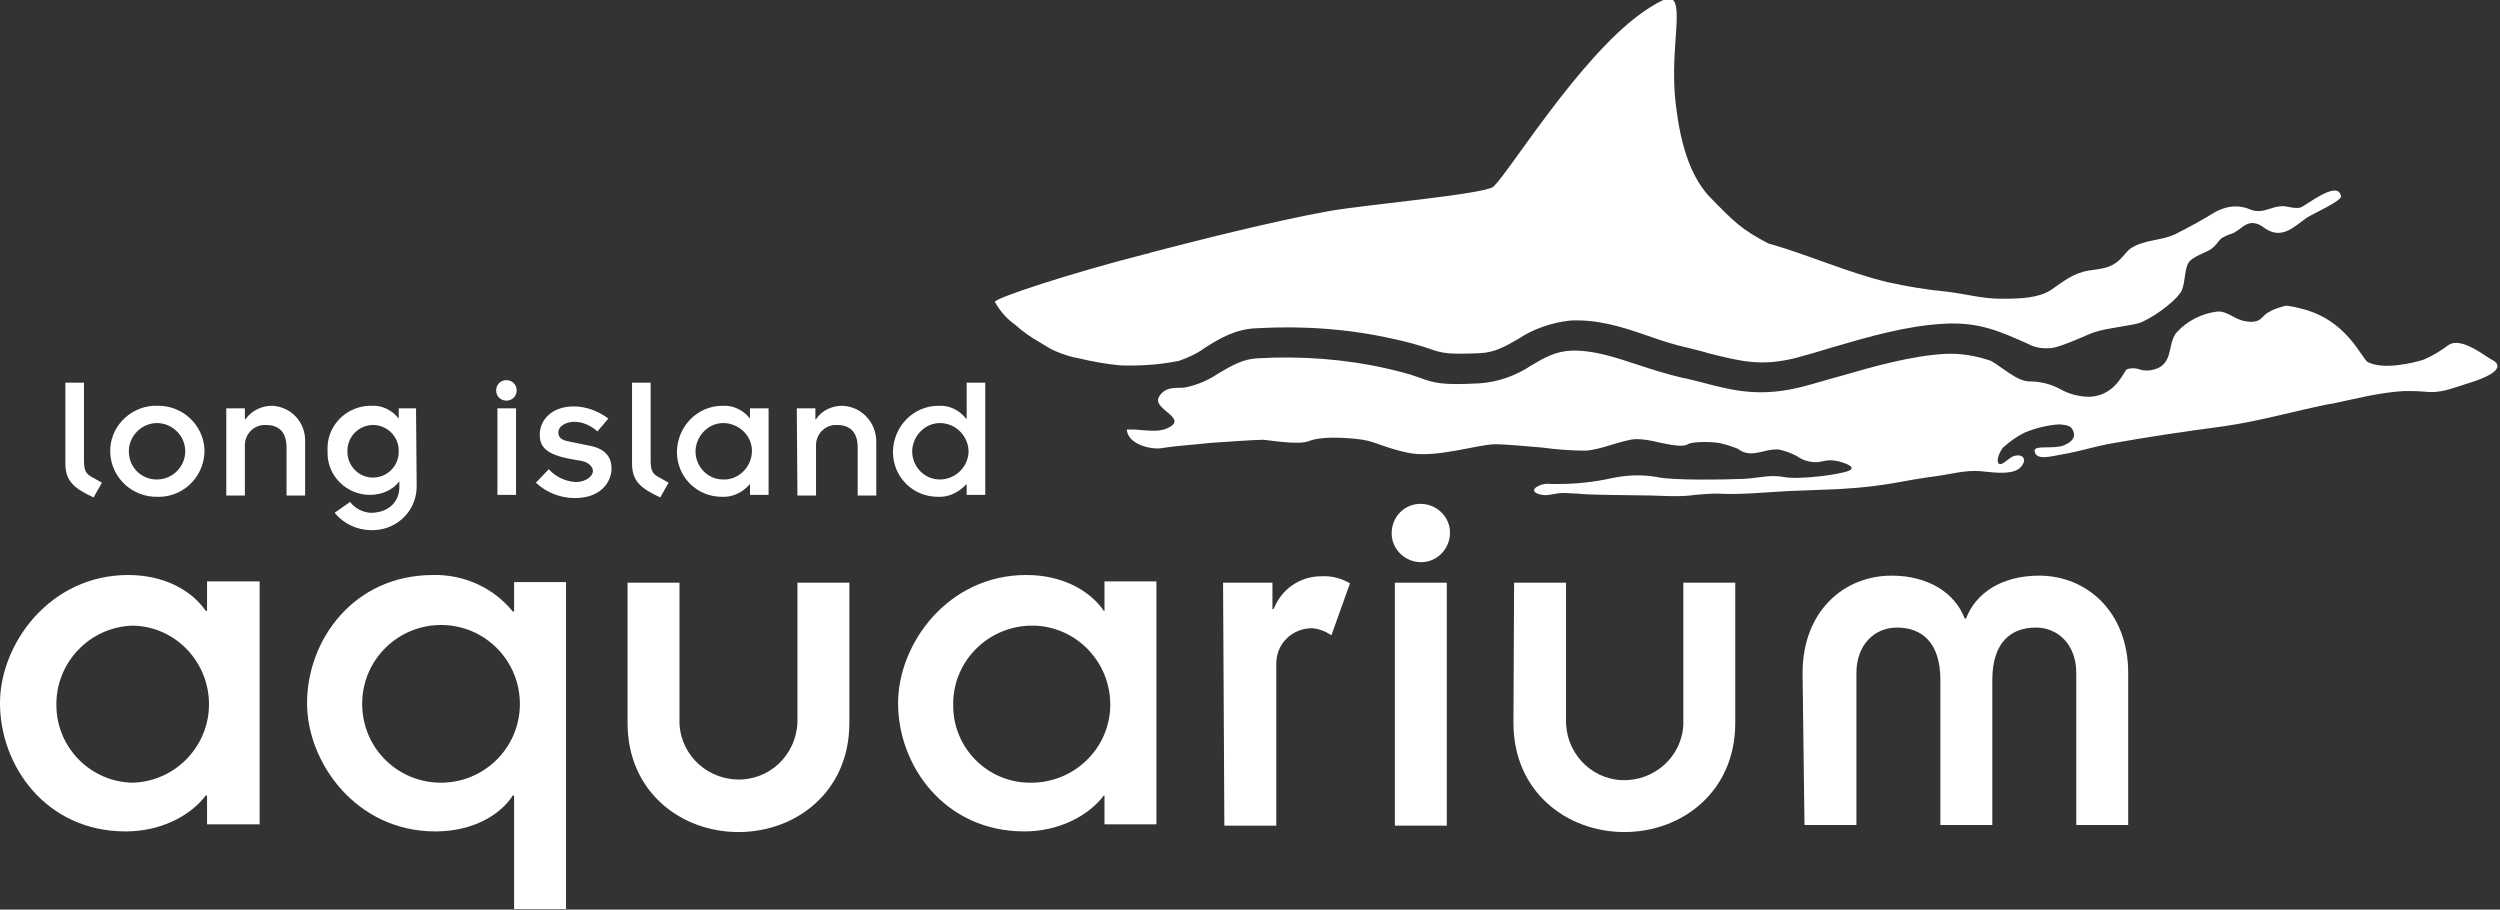 <?xml version="1.0" encoding="UTF-8"?> <svg xmlns="http://www.w3.org/2000/svg" xmlns:xlink="http://www.w3.org/1999/xlink" version="1.1" id="Layer_1" x="0px" y="0px" viewBox="0 0 390 141.9" style="enable-background:new 0 0 390 141.9;" xml:space="preserve"><rect x="0" y="0" width="390" height="141.9" fill="#333333" stroke="none"/> <style type="text/css"> .st0{fill:#FFFFFF;} </style> <path class="st0" d="M354.1,48.6c-1.4,0.6-1.2,2-3.9,1.5c-1.7-0.3-2.7-1.6-4.3-1.5c-2.4,0.3-4.6,1.4-6.3,3.2c-1.7,1.9-0.2,5.5-4.4,6 c-0.5,0-1,0-1.5-0.2c-0.6-0.2-1.3-0.2-1.9,0c-0.5,0.3-1.7,4.1-5.8,4.3c-1.6,0-3.2-0.4-4.6-1.2c-1.5-0.8-3.1-1.2-4.8-1.2 c-1.9,0-4.1-2.1-6-3.2c-2.3-0.8-4.7-1.2-7.1-1.1c-5.3,0.3-11,1.9-16.5,3.5c-1.9,0.5-3.8,1.1-5.7,1.6c-6.6,1.7-10.8,0.7-16-0.7 c-0.9-0.2-1.9-0.5-3-0.7c-2.5-0.6-4.7-1.3-6.8-2c-3.7-1.2-6.9-2.3-10.4-2.2c-2.4,0.1-4.2,1.1-6.2,2.3c-2.4,1.6-5.2,2.6-8.1,2.8 c-5.7,0.3-7,0-9.4-0.9c-1.6-0.6-3.3-1-5-1.4c-6.6-1.5-13.5-2-20.3-1.6c-2.2,0.1-4.1,1.2-6.1,2.4c-1.5,1-3.1,1.7-4.9,2.1 c-1.1,0.3-3.2-0.4-4.3,1.5s4.3,3.2,1.7,4.7c-1.3,0.8-2.9,0.6-4.4,0.5c-0.8-0.1-1.5-0.1-2.3-0.1c0,0.1,0,0.2,0,0.2 c0.3,2.1,3.7,3,5.5,2.7c2.4-0.4,4.9-0.5,7.4-0.8c1.3-0.1,7.2-0.5,8.3-0.5c0.6,0,5.6,0.9,7.2,0.2c2.6-1,8.1-0.3,8.9-0.1 c1.5,0.3,3.5,1.3,6.4,1.9c4.3,1,11-1.3,13.8-1.3c1.7,0,4.4,0.3,7.1,0.5c2.3,0.3,4.6,0.5,6.9,0.5c2.4-0.1,5.8-1.7,7.9-1.8 c1.2,0,2.3,0.2,3.5,0.5c1.9,0.4,3.8,0.8,4.6,0.3s4.4-0.4,5.3-0.1c0.9,0.2,1.7,0.5,2.5,0.8c1.4,1.1,2.7,0.7,4.1,0.4 c0.7-0.2,1.4-0.3,2.2-0.3c1,0.2,2.1,0.6,3,1.1c0.8,0.6,1.9,0.9,2.9,0.9s1.6-0.5,3.2-0.2c1,0.2,3.2,0.9,2,1.5s-7.9,1.5-10.3,1 c-2.1-0.4-3.9,0.2-6.2,0.3s-11.2,0.3-13.6-0.3c-2.3-0.4-4.7-0.3-7,0.2c-2.7,0.6-5.5,0.9-8.3,0.9c-0.3,0-0.7,0-1.1,0 c-0.7-0.1-1.4,0-2,0.3c-1.2,0.6-0.7,1.2,0.6,1.4c0.6,0.1,1.1,0,1.6-0.1c0.6-0.1,1.1-0.2,1.7-0.2c0.7,0,1.4,0.1,2,0.1 c0.5,0,1,0.1,1.5,0.1c4.5,0.2,8.9,0.1,13.4,0.3c1.2,0,2.4,0,3.6-0.2c1.2-0.1,2.4-0.2,3.5-0.2c3.7,0.2,7.4-0.2,11.1-0.4l5.3-0.2 c3.7-0.1,7.3-0.4,10.9-1c2.2-0.4,4.4-0.8,6.7-1.1s4.7-1,7-0.8c0.3,0,0.7,0.1,1.1,0.1c1.8,0.2,4.3,0.4,5.3-0.8s0.2-2-1-1.7 c-0.9,0.2-2,1.7-2.5,1.2s0.3-2.1,0.7-2.5c1-0.9,2.1-1.7,3.3-2.3c1.7-0.7,3.6-1.2,5.5-1.3c1.1,0.1,1.8,0.2,2.1,1 c0.5,1.1-0.3,1.8-1.5,2.3c-1.7,0.6-4.5-0.1-4.5,0.8c0.1,1.6,2.5,0.9,4.2,0.6c2.4-0.4,4.7-1.1,7.1-1.6c6.1-1.1,12.1-2,18.2-2.8 c5.6-0.8,11.1-2.4,16.6-3.5h0.2c3.8-0.8,7.6-1.8,11.4-2c1,0,2,0,3.1,0.1c2.5,0.3,4.2-0.5,6.5-1.2c1.3-0.4,4.9-1.5,4.9-2.8 c0-0.7-1-1-1.4-1.3c-1.5-1-4.5-3.1-6.2-2c-1.2,0.9-2.5,1.7-3.9,2.3c-1.9,0.6-6.3,1.6-8.7,0.4c-1-0.5-3.2-6.7-10.6-8.4 c-0.7-0.2-1.3-0.3-2-0.4h-0.3C355.9,47.9,354.9,48.1,354.1,48.6 M256,2.1c-9.7,7-20.4,24.5-23,27c-1.3,1.2-19.8,2.8-25.5,3.8 c-9,1.6-21.8,4.9-28,6.5l0,0c-0.2,0.1-0.5,0.2-0.7,0.2l0,0c-12.1,3.1-23.6,6.9-23.6,7.5c0.8,1.4,1.8,2.6,3.1,3.5 c1.2,1.1,2.5,2,3.9,2.8c0.8,0.5,1.6,1,2.5,1.4c1.2,0.5,2.4,0.9,3.6,1.1c2.1,0.5,4.3,0.9,6.5,1.1c3,0.1,6.1-0.1,9.1-0.7 c1.4-0.5,2.8-1.1,4-2c2.2-1.4,4.8-3,8.2-3.1c7.2-0.4,14.4,0.1,21.4,1.7c1.9,0.4,3.7,0.9,5.5,1.5c2,0.7,2.7,0.9,7.8,0.7 c2.4-0.1,4.1-1.1,6-2.2c2.4-1.6,5.3-2.6,8.2-2.9c4.3-0.2,8.1,1,12.1,2.4c2,0.7,4.1,1.4,6.4,1.9c1.1,0.3,2.1,0.5,3,0.8 c5.2,1.3,8.3,2.1,13.8,0.7c1.8-0.5,3.6-1,5.5-1.6c5.8-1.7,11.7-3.4,17.5-3.7c5.5-0.3,8.7,1.2,13.2,3.2l0.4,0.2c1,0.4,2,0.5,3.1,0.4 c1.7-0.2,5.8-2.2,6.8-2.5c2.2-0.7,5.9-1,7.2-1.5c2.7-1.2,5.9-3.8,6.4-5.1s0.4-3.2,1-4.2s2.8-1.6,3.6-2.2s0.9-1,1.5-1.6 c0.5-0.3,1.1-0.6,1.8-0.8l0.2-0.1c1-0.5,1.8-1.6,3-1.5s1.6,0.8,2.5,1.2c2.3,1.1,4.1-0.8,5.8-2c0.9-0.6,5.6-2.7,5.4-3.4 c-0.5-2.7-5.7,1.7-6.4,1.8c-0.6,0.1-1.2,0-1.7-0.1s-1-0.2-1.5-0.1c-1.2,0.1-2.4,0.9-3.7,0.7c-0.3,0-0.5-0.1-0.8-0.2 c-0.7-0.3-1.5-0.5-2.3-0.5c-1.1,0-2.1,0.3-3.1,0.8c-2.1,1.3-4.3,2.5-6.5,3.6c-2,0.9-4.4,0.8-6.4,1.9c-0.2,0.1-0.3,0.2-0.5,0.3 c-0.6,0.5-1,1.1-1.6,1.7c-1.5,1.4-2.9,1.4-4.8,1.7c-2.5,0.4-4,1.7-5.9,3s-4.9,1.4-7.4,1.4H312c-2.8,0-5.6-0.8-8.3-1.1 c-3.1-0.3-6.2-0.8-9.3-1.5c-6.2-1.5-11.9-4.1-18.1-5.9l-0.4-0.1c-4.2-2.2-5.3-3.3-9.1-7.2c-4.1-4.2-5-11.5-5.4-14.7 c-1-8.8,1.6-16.2-1.1-16.4h-0.1C259.4,0,258.1,0.6,256,2.1"></path> <path class="st0" d="M32.3,124.1h-0.2c-2.6,3.4-7.3,5.6-12.5,5.6c-12.4,0-19.6-10.2-19.6-20c0-9.3,7.8-20,20-20 c5.6,0,9.9,2.4,12.1,5.6h0.2v-4.6h8.2v37.9h-8.2V124.1z M20.7,122.1c6.8-0.2,12.1-5.9,11.9-12.6c-0.2-6.5-5.4-11.8-11.9-11.9 c-6.8,0.2-12.1,5.9-11.9,12.6C8.9,116.7,14.2,122,20.7,122.1"></path> <path class="st0" d="M80.2,124.1H80c-2.1,3.2-6.4,5.6-12.1,5.6c-12.3,0-20-10.7-20-20c0-9.8,7.2-20,19.7-20c4.8-0.1,9.4,2,12.4,5.7 h0.2v-4.6h8.1v51h-8.1C80.2,141.8,80.2,124.1,80.2,124.1z M68.6,122.1c6.8,0.1,12.4-5.3,12.5-12.1c0.1-6.8-5.3-12.4-12.1-12.5 s-12.4,5.3-12.5,12.1c0,0.1,0,0.2,0,0.2C56.5,116.6,61.9,122,68.6,122.1"></path> <path class="st0" d="M97.9,90.9h8.1v21.2c-0.2,5.1,3.8,9.3,8.9,9.5s9.3-3.8,9.5-8.9c0-0.2,0-0.4,0-0.6V90.9h8.1v21.9 c0,10.7-8.3,17-17.3,17s-17.3-6.3-17.3-17L97.9,90.9z"></path> <path class="st0" d="M172.3,124.1h-0.1c-2.6,3.4-7.3,5.6-12.4,5.6c-12.4,0-19.7-10.2-19.7-20c0-9.3,7.8-20,20-20 c5.6,0,9.9,2.4,12.1,5.6h0.1v-4.6h8.1v37.9h-8.1L172.3,124.1z M160.7,122.1c6.8,0.1,12.4-5.3,12.5-12c0.1-6.8-5.3-12.4-12-12.5 c-6.8-0.1-12.4,5.3-12.5,12c0,0.1,0,0.2,0,0.3C148.6,116.6,154,122.1,160.7,122.1"></path> <path class="st0" d="M190.8,90.9h7.7V95h0.2c1.2-3.1,4.1-5.1,7.4-5.1c1.6-0.1,3.1,0.3,4.5,1.1l-2.9,8.1c-0.9-0.6-1.9-1-3-1.1 c-3.1,0-5.6,2.4-5.6,5.5c0,0.1,0,0.1,0,0.2v25.1H191L190.8,90.9z"></path> <path class="st0" d="M221.6,78.6c2.5,0,4.6,2,4.6,4.5s-2,4.6-4.5,4.6s-4.6-2-4.6-4.5l0,0C217.1,80.6,219.1,78.6,221.6,78.6"></path> <rect x="217.6" y="90.9" class="st0" width="8.1" height="37.9"></rect> <path class="st0" d="M236.2,90.9h8.1v21.2c-0.2,5.1,3.7,9.4,8.7,9.6c5.1,0.2,9.4-3.7,9.6-8.7c0-0.3,0-0.6,0-0.9V90.9h8.1v21.9 c0,10.7-8.3,17-17.3,17c-9,0-17.3-6.3-17.3-17L236.2,90.9z"></path> <path class="st0" d="M281.2,105c0-9.6,6.4-15.2,13.9-15.2c5.7,0,9.9,2.7,11.4,6.7h0.2c1.5-4,5.6-6.7,11.4-6.7 c7.4,0,13.9,5.6,13.9,15.2v23.7h-8.1V105c0-4.5-2.9-7.1-6.3-7.1c-3.9,0-6.8,2.3-6.8,8.2v22.6h-8.1v-22.6c0-5.9-2.9-8.2-6.8-8.2 c-3.4,0-6.3,2.6-6.3,7.1v23.7h-8.1L281.2,105z"></path> <path class="st0" d="M13.1,59.7v12.1c0,1.6,0.3,2.1,1.2,2.6l1.6,0.9l-1.3,2.3c-3-1.4-4.4-2.5-4.4-5.3V59.7H13.1z"></path> <path class="st0" d="M24.5,63.3c3.9-0.1,7.2,2.9,7.4,6.8c0.1,3.9-2.9,7.2-6.8,7.4c-0.2,0-0.4,0-0.5,0c-3.9,0.1-7.2-2.9-7.4-6.8 s2.9-7.2,6.8-7.4C24.2,63.3,24.3,63.3,24.5,63.3 M24.5,74.8c2.4,0,4.4-2,4.4-4.4s-2-4.4-4.4-4.4s-4.4,2-4.4,4.4l0,0 c0,2.4,1.8,4.3,4.2,4.4C24.4,74.8,24.5,74.8,24.5,74.8"></path> <path class="st0" d="M35.3,63.7h2.9v1.7h0.1c0.9-1.3,2.5-2.1,4.1-2.1c3,0.1,5.3,2.6,5.2,5.6c0,0.1,0,0.1,0,0.2v8.2h-2.9v-7.5 c0-2.5-1.3-3.5-3.2-3.5c-1.7-0.1-3.2,1.2-3.3,3c0,0.1,0,0.3,0,0.4v7.6h-2.9C35.3,77.3,35.3,63.7,35.3,63.7z"></path> <path class="st0" d="M65,75.7c0.1,3.8-2.9,6.9-6.7,7c-0.1,0-0.3,0-0.4,0c-2.2,0-4.3-1-5.7-2.7l2.4-1.7c0.8,1,1.9,1.6,3.2,1.7 c3,0,4.5-1.9,4.5-4v-0.9c-1.1,1.4-2.8,2.1-4.6,2.1c-3.6,0-6.6-2.9-6.6-6.5c0-0.1,0-0.3,0-0.4c-0.2-3.7,2.7-6.8,6.4-7 c0.2,0,0.3,0,0.5,0c1.6-0.1,3.2,0.7,4.2,2l0,0v-1.6h2.7L65,75.7z M58.2,74.5c2.2,0,4-1.8,4-4c0-0.1,0-0.1,0-0.2c0-2.2-1.8-4-4-4 s-4,1.8-4,4c-0.1,2.2,1.6,4.1,3.8,4.2C58,74.5,58.1,74.5,58.2,74.5"></path> <path class="st0" d="M79,59.3c0.9,0,1.6,0.7,1.6,1.6s-0.7,1.6-1.6,1.6s-1.6-0.7-1.6-1.6S78.1,59.3,79,59.3L79,59.3"></path> <rect x="77.6" y="63.7" class="st0" width="2.9" height="13.5"></rect> <path class="st0" d="M85.6,73.2c1.1,1.2,2.6,1.9,4.2,2c1.7,0,2.7-1,2.7-1.7s-0.7-1.4-1.8-1.6L89,71.6c-3.8-0.7-4.8-1.9-4.8-3.8 c0-2.3,1.9-4.4,5.3-4.4c1.9,0,3.8,0.7,5.4,1.9l-1.7,2c-1-0.9-2.3-1.5-3.6-1.5c-1.2,0-2.5,0.6-2.5,1.7c0,0.8,0.6,1.2,1.8,1.4l2.9,0.6 c2.4,0.4,3.6,1.6,3.6,3.6s-1.6,4.6-5.7,4.6c-2.2,0-4.4-0.8-6.1-2.4L85.6,73.2z"></path> <path class="st0" d="M101.5,59.7v12.1c0,1.6,0.3,2.1,1.2,2.6l1.6,0.9l-1.3,2.3c-3-1.4-4.4-2.5-4.4-5.3V59.7H101.5z"></path> <path class="st0" d="M117,75.5L117,75.5c-1.1,1.3-2.7,2.1-4.4,2c-3.9,0-7-3.1-7-7v-0.1c0.1-3.9,3.2-7.1,7.1-7.1 c1.7-0.1,3.3,0.7,4.3,2l0,0v-1.6h2.9v13.5H117V75.5z M112.8,74.8c2.4,0.1,4.4-1.9,4.5-4.3s-1.9-4.4-4.3-4.5s-4.4,1.9-4.5,4.3v0.1 C108.5,72.8,110.4,74.8,112.8,74.8"></path> <path class="st0" d="M124.3,63.7h2.9v1.7h0.1c0.9-1.4,2.5-2.1,4.1-2.1c3,0.1,5.3,2.6,5.3,5.6c0,0.1,0,0.1,0,0.2v8.2h-2.9v-7.5 c0-2.5-1.3-3.5-3.2-3.5c-1.7-0.1-3.2,1.2-3.3,3c0,0.1,0,0.3,0,0.4v7.6h-2.9L124.3,63.7z"></path> <path class="st0" d="M150.8,75.5L150.8,75.5c-1.2,1.3-2.8,2.1-4.5,2c-3.9,0-7-3.1-7-7v-0.1c0.1-3.9,3.2-7.1,7.1-7.1 c1.7-0.1,3.3,0.7,4.3,2h0.1v-5.6h2.9v17.5h-2.9L150.8,75.5L150.8,75.5z M146.6,74.8c2.4,0,4.4-1.9,4.5-4.3c0-2.4-1.9-4.4-4.3-4.5 s-4.4,1.9-4.5,4.3v0.1C142.3,72.8,144.2,74.8,146.6,74.8"></path> </svg> 